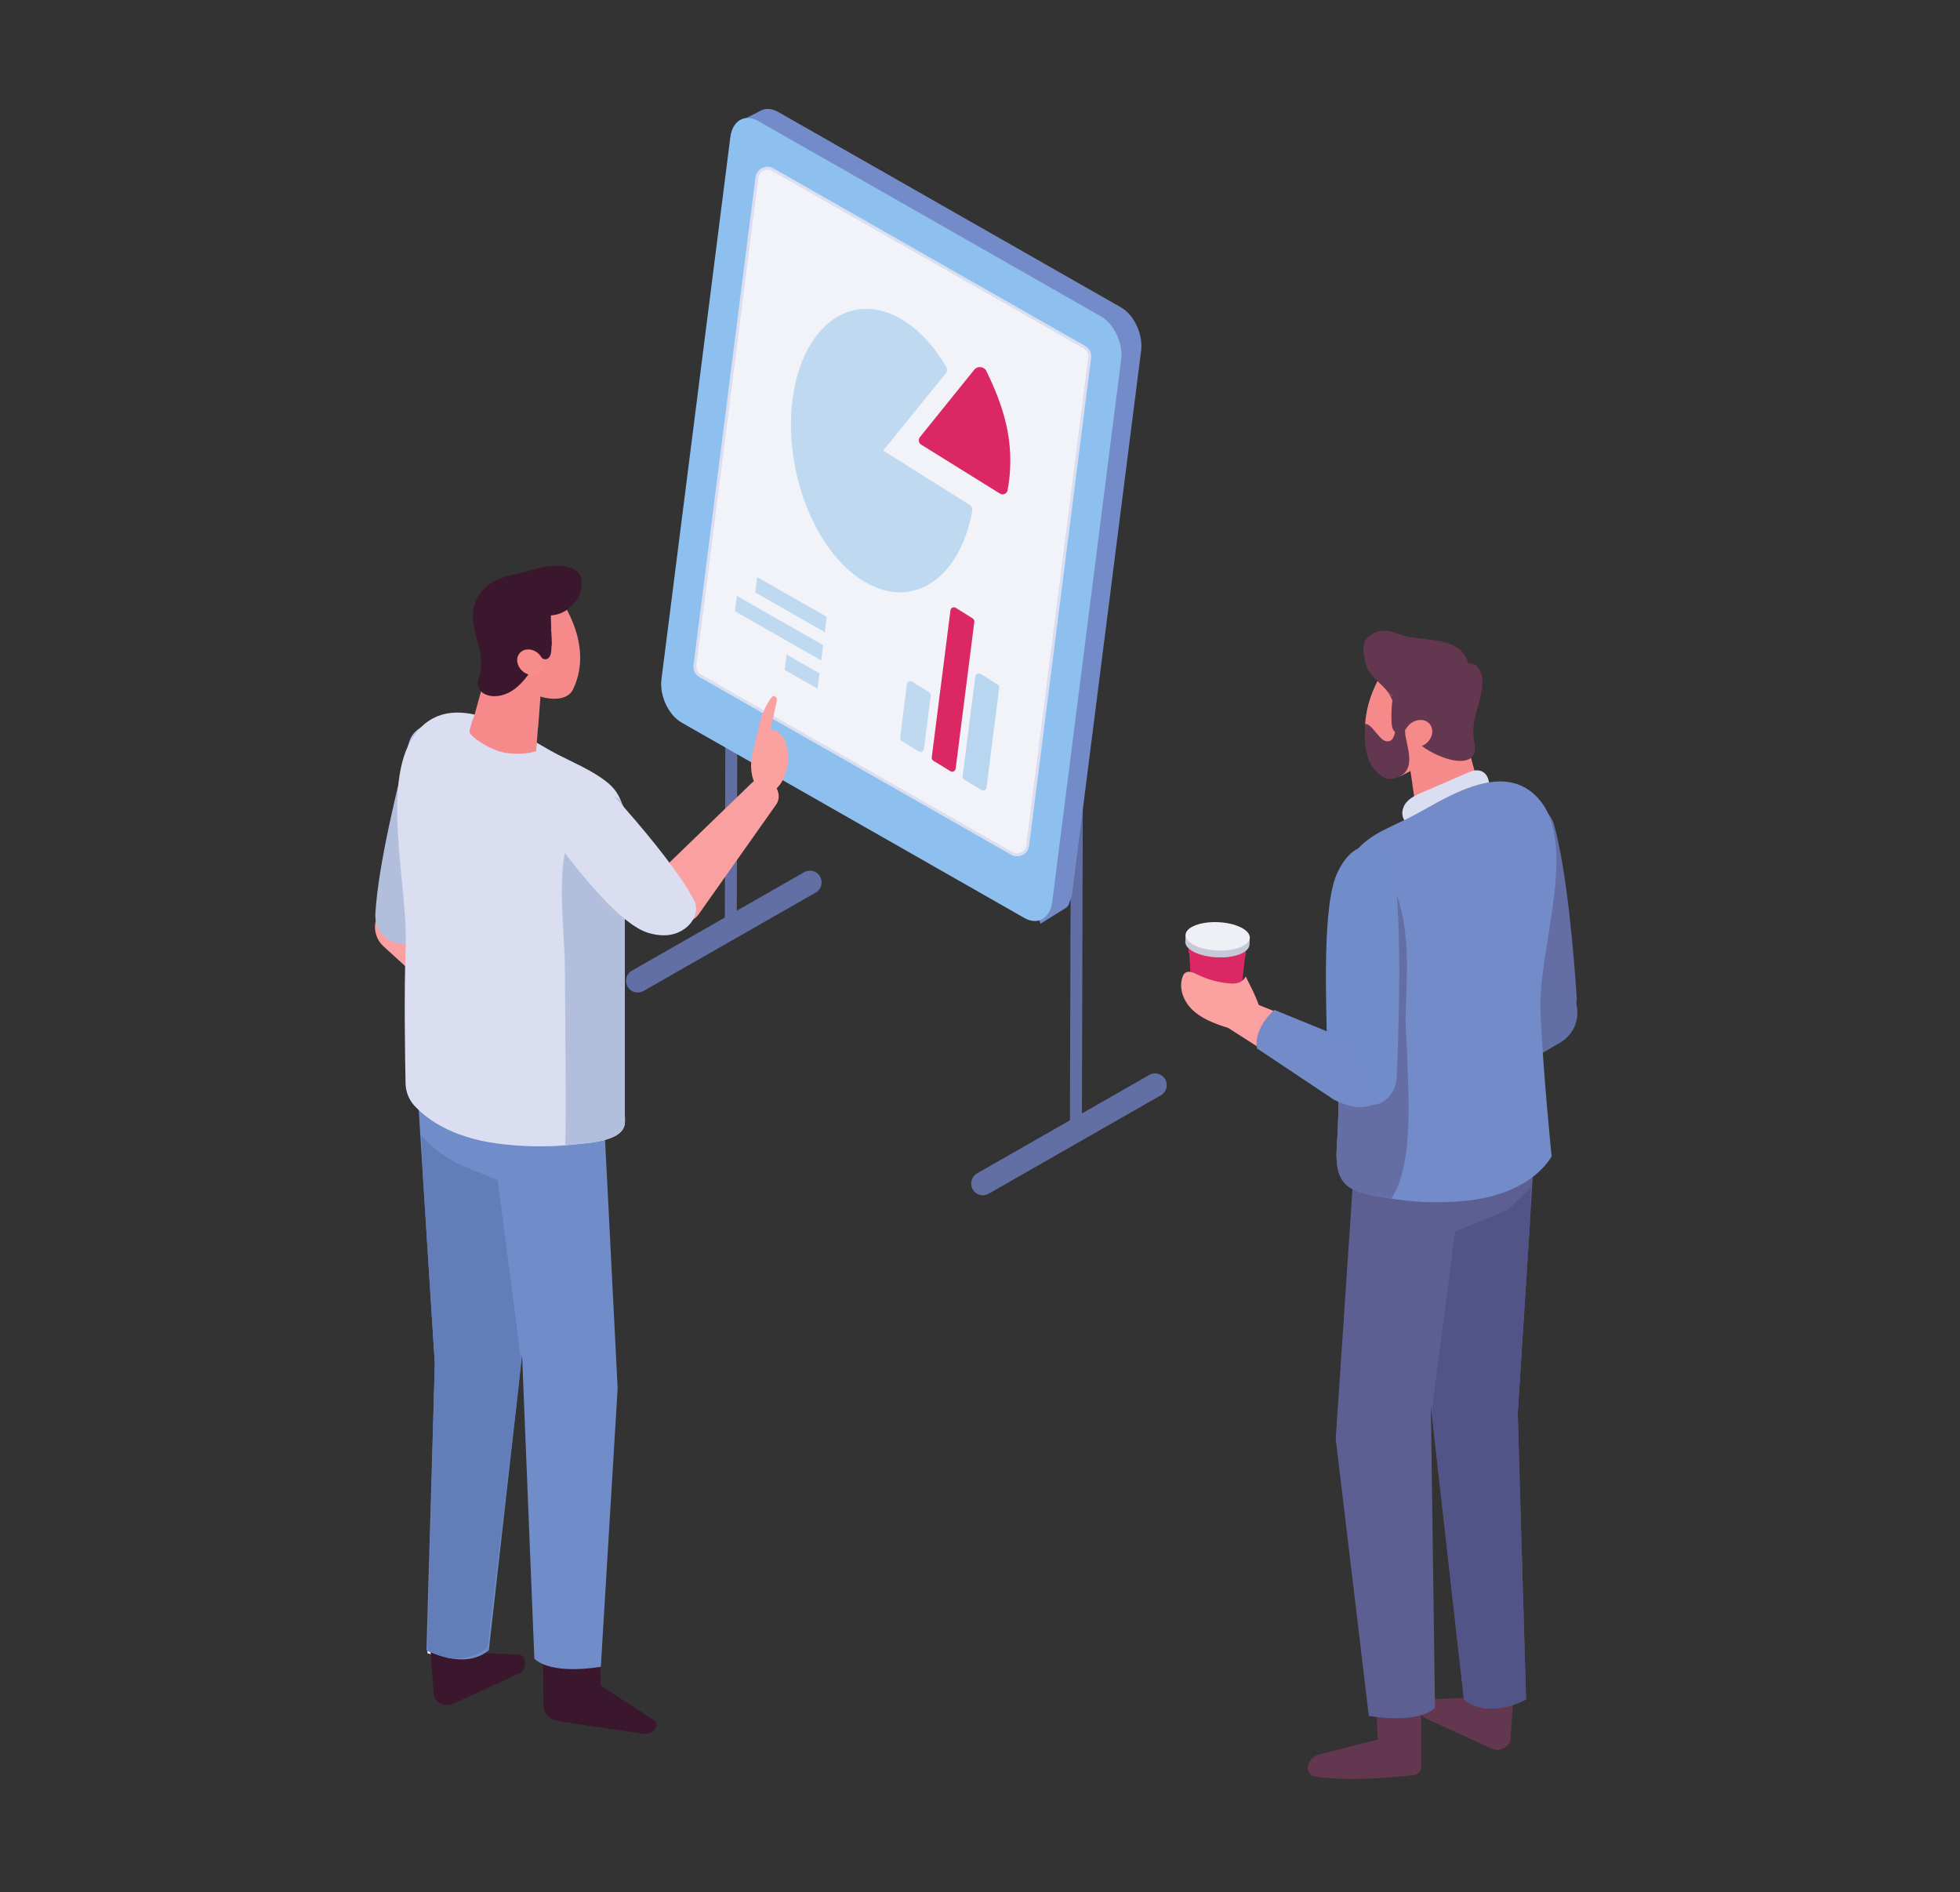 <?xml version="1.0" encoding="UTF-8" standalone="no"?>
<!DOCTYPE svg PUBLIC "-//W3C//DTD SVG 1.1//EN" "http://www.w3.org/Graphics/SVG/1.1/DTD/svg11.dtd">
<svg width="100%" height="100%" viewBox="0 0 519 501" version="1.1" xmlns="http://www.w3.org/2000/svg" xmlns:xlink="http://www.w3.org/1999/xlink" xml:space="preserve" xmlns:serif="http://www.serif.com/" style="fill-rule:evenodd;clip-rule:evenodd;stroke-linejoin:round;stroke-miterlimit:2;">
    <rect x="0" y="0" width="519" height="501" fill="#333333" stroke="none"/>
    <g transform="matrix(1,0,0,1,-2213,-1194)">
        <g id="creator-0" transform="matrix(1,0,0,1,0,-0.59)">
            <rect x="2213" y="1194.59" width="518.052" height="500.476" style="fill:none;"/>
            <g transform="matrix(0.57,0,0,0.57,1062.44,620.965)">
                <g transform="matrix(1,0,0,1,52.939,-880.331)">
                    <path d="M2463.15,2224.17L2468.72,2220.94L2464.8,2218.68L2459.23,2221.91L2463.15,2224.17Z" style="fill:rgb(141,192,239);fill-rule:nonzero;"/>
                </g>
                <g transform="matrix(1,0,0,1,52.939,-880.331)">
                    <path d="M2462.62,2413.6L2468.18,2410.36L2468.72,2220.94L2463.15,2224.17L2462.62,2413.6Z" style="fill:rgb(97,111,164);fill-rule:nonzero;"/>
                </g>
                <g transform="matrix(1,0,0,1,52.939,-880.331)">
                    <path d="M2422.17,2441.9C2423.09,2441.9 2424.02,2441.66 2424.87,2441.18L2504.86,2395.46C2507.47,2393.97 2508.38,2390.65 2506.89,2388.04C2505.4,2385.44 2502.08,2384.53 2499.47,2386.02L2419.47,2431.74C2416.87,2433.23 2415.96,2436.55 2417.45,2439.16C2418.45,2440.91 2420.29,2441.9 2422.17,2441.9Z" style="fill:rgb(97,111,164);fill-rule:nonzero;"/>
                </g>
                <g transform="matrix(1,0,0,1,52.939,-880.331)">
                    <path d="M2302.83,2129.99L2308.39,2126.76L2304.47,2124.5L2298.91,2127.73L2302.83,2129.99Z" style="fill:rgb(141,192,239);fill-rule:nonzero;"/>
                </g>
                <g transform="matrix(1,0,0,1,52.939,-880.331)">
                    <path d="M2302.29,2319.42L2307.85,2316.19L2308.39,2126.76L2302.83,2129.99L2302.29,2319.42Z" style="fill:rgb(97,111,164);fill-rule:nonzero;"/>
                </g>
                <g transform="matrix(1,0,0,1,52.939,-880.331)">
                    <path d="M2261.85,2347.72C2262.76,2347.72 2263.69,2347.49 2264.54,2347L2344.54,2301.28C2347.15,2299.79 2348.05,2296.47 2346.56,2293.87C2345.07,2291.26 2341.75,2290.35 2339.14,2291.84L2259.15,2337.56C2256.54,2339.05 2255.64,2342.37 2257.12,2344.98C2258.13,2346.73 2259.96,2347.72 2261.85,2347.72Z" style="fill:rgb(97,111,164);fill-rule:nonzero;"/>
                </g>
                <g transform="matrix(1,0,0,1,52.939,-880.331)">
                    <path d="M2309.36,1943L2318.57,1938.31C2320.92,1936.9 2323.93,1936.9 2327.03,1938.66L2486.34,2029.46C2492.45,2032.94 2496.66,2042 2495.7,2049.59L2463.68,2301.47C2463.47,2303.15 2463.01,2304.61 2462.37,2305.85C2462.25,2306.9 2461.59,2307.91 2460.62,2308.5L2448.94,2315.75L2445.19,2305.72L2291.51,2218.14C2285.4,2214.66 2281.19,2205.6 2282.15,2198.01L2313.25,1953.38L2309.36,1943Z" style="fill:rgb(116,139,201);fill-rule:nonzero;"/>
                </g>
                <g transform="matrix(1,0,0,1,52.939,-880.331)">
                    <path d="M2282.23,2222.33L2441.53,2313.13C2447.64,2316.61 2453.43,2313.25 2454.4,2305.66L2486.41,2053.78C2487.38,2046.19 2483.16,2037.13 2477.05,2033.65L2317.75,1942.86C2311.64,1939.37 2305.85,1942.73 2304.88,1950.32L2272.87,2202.2C2271.91,2209.79 2276.12,2218.85 2282.23,2222.33Z" style="fill:rgb(141,192,239);fill-rule:nonzero;"/>
                </g>
                <g transform="matrix(1,0,0,1,52.939,-880.331)">
                    <path d="M2290.89,2200.62L2435.64,2283.12C2438.7,2284.86 2442.55,2282.94 2443,2279.45L2471.79,2052.89C2472.04,2050.9 2471.07,2048.96 2469.33,2047.97L2324.58,1965.47C2321.52,1963.72 2317.67,1965.65 2317.23,1969.14L2288.43,2195.7C2288.18,2197.69 2289.15,2199.63 2290.89,2200.62Z" style="fill:rgb(241,243,249);fill-rule:nonzero;"/>
                </g>
                <g transform="matrix(1,0,0,1,52.939,-880.331)">
                    <path d="M2320.22,1965.95C2318.93,1966.59 2318.08,1967.79 2317.9,1969.22L2289.1,2195.79C2288.89,2197.5 2289.72,2199.17 2291.22,2200.03L2435.98,2282.53C2437.24,2283.25 2438.7,2283.29 2440,2282.64C2441.29,2281.99 2442.14,2280.8 2442.32,2279.36L2471.12,2052.8C2471.34,2051.08 2470.5,2049.42 2469,2048.56L2324.24,1966.06C2323.58,1965.68 2322.86,1965.49 2322.13,1965.49C2321.49,1965.49 2320.84,1965.64 2320.22,1965.95ZM2435.31,2283.71L2290.55,2201.21L2290.89,2200.62L2290.55,2201.21C2288.57,2200.08 2287.47,2197.88 2287.76,2195.61L2316.55,1969.05C2316.79,1967.19 2317.94,1965.57 2319.62,1964.73C2321.3,1963.89 2323.28,1963.94 2324.91,1964.88L2469.67,2047.38C2471.66,2048.51 2472.75,2050.71 2472.47,2052.97L2443.67,2279.53C2443.43,2281.4 2442.29,2283.02 2440.6,2283.86C2439.81,2284.25 2438.95,2284.45 2438.09,2284.45C2437.13,2284.45 2436.17,2284.2 2435.31,2283.71Z" style="fill:rgb(218,222,240);fill-rule:nonzero;"/>
                </g>
                <g transform="matrix(1,0,0,1,52.939,-880.331)">
                    <path d="M2375.95,2095.89L2404.9,2060.2C2405.62,2059.3 2405.74,2058.04 2405.15,2057.05C2399.6,2047.6 2392.59,2039.86 2384.58,2035.09C2361.42,2021.31 2338.74,2037.41 2333.93,2071.05C2329.12,2104.68 2343.99,2143.12 2367.15,2156.9C2389.59,2170.24 2411.54,2155.51 2417.26,2124C2417.46,2122.89 2416.95,2121.76 2415.99,2121.16L2375.97,2096.06L2375.95,2095.89Z" style="fill:rgb(191,217,241);fill-rule:nonzero;"/>
                </g>
                <g transform="matrix(1,0,0,1,52.939,-880.331)">
                    <path d="M2418.16,2058.45L2392.95,2089.73C2392.05,2090.84 2392.33,2092.48 2393.54,2093.23L2430.12,2115.97C2431.54,2116.85 2433.4,2116.01 2433.68,2114.36C2433.91,2112.97 2434.14,2111.65 2434.17,2111.46C2436.89,2091.95 2432.11,2076.03 2423.82,2059.08C2422.73,2056.86 2419.71,2056.53 2418.16,2058.45Z" style="fill:rgb(219,39,99);fill-rule:nonzero;"/>
                </g>
                <g transform="matrix(1,0,0,1,52.939,-880.331)">
                    <path d="M2317.35,2154.78L2349.66,2173.2L2348.76,2180.32L2316.45,2161.9L2317.35,2154.78Z" style="fill:rgb(191,217,241);fill-rule:nonzero;"/>
                </g>
                <g transform="matrix(1,0,0,1,52.939,-880.331)">
                    <path d="M2307.88,2163.48L2347.99,2186.34L2347.09,2193.46L2306.98,2170.6L2307.88,2163.48Z" style="fill:rgb(191,217,241);fill-rule:nonzero;"/>
                </g>
                <g transform="matrix(1,0,0,1,52.939,-880.331)">
                    <path d="M2346.32,2199.47L2345.42,2206.59L2330.13,2197.88L2331.04,2190.76L2346.32,2199.47Z" style="fill:rgb(191,217,241);fill-rule:nonzero;"/>
                </g>
                <g transform="matrix(1,0,0,1,52.939,-880.331)">
                    <path d="M2398.44,2238.5L2407.13,2170.16C2407.28,2169 2408.58,2168.39 2409.57,2169.01L2417.48,2173.97C2418,2174.3 2418.29,2174.9 2418.21,2175.52L2409.54,2243.74C2409.4,2244.89 2408.11,2245.51 2407.12,2244.9L2399.2,2240.07C2398.66,2239.74 2398.37,2239.12 2398.44,2238.5Z" style="fill:rgb(219,39,99);fill-rule:nonzero;"/>
                </g>
                <g transform="matrix(1,0,0,1,52.939,-880.331)">
                    <path d="M2412.77,2247.25L2418.67,2200.87C2418.82,2199.71 2420.12,2199.09 2421.11,2199.71L2429.01,2204.67C2429.54,2205.01 2429.83,2205.61 2429.75,2206.23L2423.87,2252.49C2423.73,2253.64 2422.44,2254.26 2421.45,2253.65L2413.53,2248.81C2412.99,2248.48 2412.69,2247.87 2412.77,2247.25Z" style="fill:rgb(185,214,240);fill-rule:nonzero;"/>
                </g>
                <g transform="matrix(1,0,0,1,52.939,-880.331)">
                    <path d="M2383.73,2229.33L2386.89,2204.48C2387.03,2203.32 2388.33,2202.71 2389.32,2203.33L2397.23,2208.29C2397.76,2208.62 2398.05,2209.23 2397.97,2209.84L2394.83,2234.57C2394.68,2235.72 2393.4,2236.34 2392.4,2235.74L2384.48,2230.9C2383.94,2230.57 2383.65,2229.96 2383.73,2229.33Z" style="fill:rgb(191,217,241);fill-rule:nonzero;"/>
                </g>
                <g transform="matrix(1,0,0,1,52.939,-880.331)">
                    <path d="M2620.96,2240.45C2620.67,2240.58 2620.38,2240.71 2620.09,2240.84C2620.34,2240.48 2620.56,2240.1 2620.78,2239.73C2621.04,2239.52 2621.29,2239.34 2621.54,2239.18C2621.43,2239.59 2621.24,2240.02 2620.96,2240.45ZM2614.81,2246.59C2614.25,2246.73 2613.7,2246.82 2613.18,2246.86C2613.62,2246.41 2614.11,2246.04 2614.64,2245.71C2614.61,2245.87 2614.6,2246.04 2614.61,2246.21C2614.62,2246.38 2614.7,2246.5 2614.81,2246.58L2614.81,2246.59ZM2612.13,2247.85C2613.15,2247.94 2614.24,2247.7 2615.32,2247.33L2615.34,2247.34C2616.28,2247.25 2617.31,2246.77 2618.32,2246.1C2618.44,2246.05 2618.57,2245.99 2618.69,2245.94C2620.45,2245.19 2622.36,2243.94 2623.55,2242.41C2623.83,2242.04 2623.58,2241.47 2623.07,2241.59L2623.04,2241.6L2623.22,2241.37C2623.37,2241.16 2623.28,2240.9 2623.1,2240.75C2623.25,2240.64 2623.4,2240.53 2623.54,2240.41C2623.91,2240.1 2623.52,2239.41 2623.07,2239.59C2622.82,2239.68 2622.58,2239.79 2622.33,2239.89C2622.55,2239.4 2622.67,2238.89 2622.61,2238.34C2622.57,2238.06 2622.32,2237.74 2621.98,2237.87C2621.78,2237.95 2621.6,2238.06 2621.42,2238.15C2621.34,2238.02 2621.21,2237.93 2621.06,2237.91C2621.39,2237.15 2621.6,2236.36 2621.62,2235.51C2621.62,2235.22 2621.4,2235.06 2621.15,2235.04C2621.33,2234.43 2621.51,2233.78 2621.71,2233.04C2621.83,2232.62 2621.43,2232.38 2621.11,2232.46C2621.13,2232.17 2621.15,2231.88 2621.17,2231.58C2621.21,2230.99 2620.38,2230.96 2620.21,2231.45C2619.47,2233.5 2618.91,2235.77 2618.01,2237.79C2617.93,2237.89 2617.85,2237.99 2617.78,2238.07C2616.21,2239.91 2615.01,2241.76 2613.89,2243.92L2613.86,2244.06C2613.61,2244.28 2613.37,2244.52 2613.19,2244.83C2613.06,2245.03 2613.14,2245.3 2613.31,2245.46C2612.71,2245.91 2612.17,2246.44 2611.71,2247.11C2611.48,2247.45 2611.79,2247.82 2612.13,2247.85Z" style="fill:rgb(246,138,139);fill-rule:nonzero;"/>
                </g>
                <g transform="matrix(1,0,0,1,52.939,-880.331)">
                    <path d="M2622.22,2230.54C2623.94,2231.91 2625.78,2233.08 2627.71,2234.07C2623.65,2239.11 2618.84,2243.3 2613.05,2246.15C2612.95,2246.18 2612.83,2246.21 2612.72,2246.23C2604.41,2247.89 2603.29,2240.96 2603.29,2240.96C2600.29,2234.82 2599.42,2228.65 2599.78,2222.86C2600.82,2205.88 2612.42,2192.13 2612.42,2192.13L2615.04,2209.06C2615.04,2209.06 2615.12,2209 2615.26,2208.91C2615.29,2209.46 2615.39,2210.01 2615.6,2210.62C2615.77,2211.1 2615.96,2211.58 2616.17,2212.04C2616.47,2212.74 2616.81,2213.41 2617.18,2214.06C2617.83,2215.52 2618.47,2217 2619.15,2218.45C2619.31,2218.81 2619.48,2219.18 2619.66,2219.54C2620.15,2220.55 2620.9,2221.3 2621.76,2221.84C2620.55,2222.75 2619.45,2223.41 2618.82,2223.75C2618.49,2223.94 2618.3,2224.03 2618.3,2224.03L2618.66,2224.62L2622.22,2230.54Z" style="fill:rgb(246,138,139);fill-rule:nonzero;"/>
                </g>
                <g transform="matrix(1,0,0,1,52.939,-880.331)">
                    <path d="M2617.94,2190.83L2618.78,2202.13L2621.49,2238.18L2619.56,2235.87L2623.89,2266.22L2623.89,2262.61L2623.77,2267.56C2623.77,2267.56 2625.02,2268.07 2627.41,2268.44C2629.58,2268.75 2632.69,2268.97 2636.66,2268.56C2644.98,2267.71 2654.53,2260.5 2654.61,2258.81C2654.71,2257.11 2652.32,2250.9 2652.32,2250.9L2636.67,2194.65C2629.44,2193.2 2625.78,2188.97 2617.94,2190.83Z" style="fill:rgb(246,138,139);fill-rule:nonzero;"/>
                </g>
                <g transform="matrix(1,0,0,1,52.939,-880.331)">
                    <path d="M2609.42,2207.36C2609.7,2207.61 2609.98,2207.83 2610.26,2208.07L2610.35,2208.2L2609.42,2207.36Z" style="fill:rgb(100,55,80);fill-rule:nonzero;"/>
                </g>
                <g transform="matrix(1,0,0,1,52.939,-880.331)">
                    <path d="M2600.31,2183.53C2602.9,2180.31 2607.48,2179.01 2611.4,2179.93C2613.97,2180.53 2616.37,2181.7 2618.93,2182.35C2620.54,2182.75 2622.19,2182.94 2623.83,2183.13C2629.48,2183.79 2635.66,2184.02 2640.87,2186.53C2643.73,2187.91 2645.13,2189.45 2646.66,2192.11C2647.35,2193.3 2647.21,2194.11 2647.91,2195.05C2648.62,2194.78 2649.54,2194.84 2650.26,2195.16C2651.53,2195.74 2652.44,2196.85 2652.98,2198.14L2653.09,2198.27C2654.21,2200.01 2654.36,2202.2 2654.25,2204.26C2653.73,2214.05 2648.37,2221.25 2650.47,2231.24C2653.96,2247.94 2628.05,2237.38 2622.81,2229.97C2619.88,2225.83 2613.55,2222.25 2613.55,2216.8C2613.55,2216.35 2613.6,2215.92 2613.66,2215.49C2612.82,2212.94 2611.94,2210.45 2610.35,2208.2L2614.84,2212.24C2614.9,2212.14 2614.96,2212.04 2615.02,2211.94C2613.41,2210.69 2611.82,2209.4 2610.26,2208.07C2610.04,2207.77 2609.82,2207.47 2609.57,2207.18C2605.87,2202.79 2601.05,2200.48 2599.82,2194.01C2599.14,2190.43 2598.07,2186.31 2600.31,2183.53Z" style="fill:rgb(100,55,80);fill-rule:nonzero;"/>
                </g>
                <g transform="matrix(1,0,0,1,52.939,-880.331)">
                    <path d="M2627.34,2232.59C2630.56,2230.56 2631.88,2226.61 2630.29,2223.77C2628.7,2220.92 2624.79,2220.26 2621.57,2222.29C2618.35,2224.32 2617.03,2228.27 2618.62,2231.12C2620.21,2233.96 2624.12,2234.62 2627.34,2232.59Z" style="fill:rgb(246,138,139);fill-rule:nonzero;"/>
                </g>
                <g transform="matrix(1,0,0,1,52.939,-880.331)">
                    <path d="M2612.43,2211.98C2612.84,2208.72 2613.54,2205.51 2614.5,2202.39C2614.83,2201.34 2615.79,2200.07 2616.63,2200.7C2616.93,2200.92 2617.06,2201.31 2617.17,2201.67C2619.05,2207.76 2621.12,2219.45 2617.8,2225.31C2617.07,2226.59 2615.55,2227.51 2614.22,2227C2612.6,2226.38 2612.16,2224.21 2612.06,2222.38C2611.86,2218.91 2611.99,2215.42 2612.43,2211.98Z" style="fill:rgb(100,55,80);fill-rule:nonzero;"/>
                </g>
                <g transform="matrix(1,0,0,1,52.939,-880.331)">
                    <path d="M2602.27,2241.37C2602.27,2241.37 2606.92,2249.87 2612.74,2248.33C2626.31,2245.62 2617.13,2230.11 2618.47,2225.36C2618.54,2225.12 2618.6,2224.88 2618.66,2224.62C2618.72,2224.33 2618.77,2224.04 2618.82,2223.75C2619.1,2222.06 2619.16,2220.21 2619.15,2218.45C2619.15,2217.52 2619.12,2216.61 2619.1,2215.78C2619.05,2214.03 2617.77,2212.03 2616.17,2212.04C2615.97,2212.04 2615.76,2212.08 2615.55,2212.15C2614.17,2212.61 2613.71,2214.33 2613.54,2215.78C2613,2220.1 2614.81,2223.6 2613.4,2227.85C2613.04,2228.95 2612.59,2230.14 2611.59,2230.72C2610.63,2231.28 2609.37,2231.11 2608.41,2230.56C2607.43,2230 2606.68,2229.15 2605.96,2228.3C2605.1,2227.31 2604.25,2226.31 2603.4,2225.32C2602.7,2224.5 2601.96,2223.67 2600.97,2223.25C2600.55,2223.07 2600.16,2222.94 2599.78,2222.86C2599.42,2228.65 2599.27,2235.23 2602.27,2241.37Z" style="fill:rgb(100,55,80);fill-rule:nonzero;"/>
                </g>
                <g transform="matrix(1,0,0,1,52.939,-880.331)">
                    <path d="M2623.04,2256.27C2624.12,2255.7 2625.26,2255.21 2626.37,2254.74C2630.69,2252.89 2643.96,2247.11 2648.28,2245.26C2652.47,2243.48 2656.95,2244.72 2657.42,2251.13C2657.88,2257.59 2643.72,2258.96 2639,2260.44C2634.49,2262.57 2621.48,2273.23 2617.89,2267.53C2616.36,2265.1 2617.01,2261.76 2618.81,2259.53C2619.95,2258.13 2621.44,2257.12 2623.04,2256.27Z" style="fill:rgb(218,222,240);fill-rule:nonzero;"/>
                </g>
                <g transform="matrix(1,0,0,1,52.939,-880.331)">
                    <path d="M2626.06,2402.7C2626.57,2409.97 2611.78,2416.86 2606.28,2419.27C2602.74,2420.83 2601.05,2424.49 2598.09,2426.75C2591.47,2431.79 2593.11,2419.33 2594.04,2416.45C2595.74,2411.16 2598.61,2402.8 2604.21,2400.53C2608.59,2398.76 2613.21,2396.28 2617.89,2395.5C2619,2395.32 2620.14,2395.75 2621.1,2396.35C2624.46,2398.43 2625.91,2400.58 2626.06,2402.7Z" style="fill:rgb(246,138,139);fill-rule:nonzero;"/>
                </g>
                <g transform="matrix(1,0,0,1,52.939,-880.331)">
                    <path d="M2698.04,2349.85C2696.79,2330.98 2693.58,2291.59 2687.58,2269.89C2685.94,2263.96 2680.39,2259.79 2674.25,2260.27C2669.75,2260.62 2664.78,2263.38 2661.15,2271.89C2655.45,2285.23 2661.68,2321.86 2665.03,2344.94C2666.62,2355.91 2674.58,2363.67 2685.57,2362.22L2688.19,2361.87C2694.13,2361.08 2698.44,2355.83 2698.04,2349.85Z" style="fill:rgb(100,109,164);fill-rule:nonzero;"/>
                </g>
                <g transform="matrix(1,0,0,1,52.939,-880.331)">
                    <path d="M2669.96,2351.11L2616.14,2394.16C2613.37,2396.38 2612.51,2400.23 2614.09,2403.41C2616.01,2407.27 2620.75,2408.74 2624.51,2406.66L2684.71,2373.33C2690.08,2370.2 2691.86,2363.29 2688.67,2357.96L2686.41,2354.18C2682.96,2348.41 2675.25,2346.98 2669.96,2351.11Z" style="fill:rgb(246,138,139);fill-rule:nonzero;"/>
                </g>
                <g transform="matrix(1,0,0,1,52.939,-880.331)">
                    <path d="M2673.29,2343.82C2665.97,2348.82 2664.09,2358.81 2669.09,2366.12C2674.09,2373.44 2684.08,2375.32 2691.4,2370.32C2698.71,2365.32 2700.59,2355.33 2695.59,2348.01C2690.59,2340.7 2680.6,2338.82 2673.29,2343.82Z" style="fill:rgb(97,111,164);fill-rule:nonzero;"/>
                </g>
                <g transform="matrix(1,0,0,1,52.939,-880.331)">
                    <path d="M2623.36,2383.22C2618.04,2386.86 2616.67,2394.13 2620.31,2399.45C2623.95,2404.78 2631.22,2406.15 2636.54,2402.51C2641.87,2398.87 2643.24,2391.6 2639.6,2386.28C2635.96,2380.95 2628.69,2379.58 2623.36,2383.22Z" style="fill:rgb(97,111,164);fill-rule:nonzero;"/>
                </g>
                <g transform="matrix(1,0,0,1,52.939,-880.331)">
                    <path d="M2691.4,2370.32L2632.47,2405.29L2619.48,2386.29L2673.29,2343.82L2691.4,2370.32Z" style="fill:rgb(97,111,164);fill-rule:nonzero;"/>
                </g>
                <g transform="matrix(1,0,0,1,52.939,-880.331)">
                    <path d="M2617.28,2391.52C2617.68,2396.77 2621.85,2402.88 2626.6,2405.16C2631.35,2407.44 2634.87,2405.03 2634.47,2399.78C2634.07,2394.53 2629.9,2388.42 2625.16,2386.14C2620.41,2383.86 2616.88,2386.27 2617.28,2391.52Z" style="fill:rgb(97,111,164);fill-rule:nonzero;"/>
                </g>
                <g transform="matrix(1,0,0,1,52.939,-880.331)">
                    <path d="M2669.64,2661L2667.23,2695.56C2665.31,2699.13 2661.72,2700.43 2658.27,2698.81L2627.71,2684.8C2626.46,2684.22 2625.48,2682.8 2625.16,2681.13C2624.68,2678.62 2625.84,2676.34 2627.72,2676.09L2654.64,2675.01L2658.43,2655.54L2669.64,2661Z" style="fill:rgb(99,55,80);fill-rule:nonzero;"/>
                </g>
                <g transform="matrix(1,0,0,1,52.939,-880.331)">
                    <path d="M2625.8,2679.96L2625.8,2707.52C2625.8,2709.29 2624.17,2711.03 2622.3,2711.24C2613.64,2712.22 2590.84,2714.38 2576.38,2711.82C2571.11,2710.89 2572.59,2703.17 2578.32,2701.7L2605.66,2694.66L2605.03,2682.93L2623.28,2679.95L2625.8,2679.96Z" style="fill:rgb(99,55,80);fill-rule:nonzero;"/>
                </g>
                <g transform="matrix(1,0,0,1,52.939,-880.331)">
                    <path d="M2586.1,2555.01L2601.48,2683.77C2626.46,2687.61 2632.22,2679.92 2632.22,2679.92L2630.3,2539.64L2632.23,2556.77L2633.03,2563.87L2645.67,2676.08C2657.21,2685.69 2674.51,2676.08 2674.51,2676.08L2670.66,2543.47L2676.23,2455.79L2676.78,2446.98L2678.34,2422.41L2594.96,2423.01L2586.1,2555.01Z" style="fill:rgb(93,94,146);fill-rule:nonzero;"/>
                </g>
                <g transform="matrix(1,0,0,1,52.939,-880.331)">
                    <path d="M2658.27,2680.35C2654,2680.35 2649.52,2679.28 2645.67,2676.08L2633.03,2563.87L2632.23,2556.77L2630.73,2542.26L2641.57,2458.79L2666.14,2448.67L2676.78,2438.31L2676.23,2455.79L2670.66,2543.47L2674.51,2676.08C2674.51,2676.08 2666.82,2680.35 2658.27,2680.35Z" style="fill:rgb(82,83,135);fill-rule:nonzero;"/>
                </g>
                <g transform="matrix(1,0,0,1,52.939,-880.331)">
                    <path d="M2585.77,2345.93C2586.72,2369.92 2588.35,2394.45 2586.65,2418.39C2585.15,2439.26 2593.23,2440.45 2611.88,2443.44C2612.25,2443.5 2612.64,2443.55 2613.02,2443.62C2613.83,2443.75 2614.66,2443.86 2615.51,2443.97C2623.7,2445.09 2633.94,2445.63 2645.84,2444.54C2677.64,2441.62 2686.4,2423.78 2686.4,2423.78C2686.4,2423.78 2682.18,2382.67 2681.21,2355.43C2680.23,2328.18 2698.4,2280.16 2681.21,2258.75C2664.01,2237.34 2634.55,2259.55 2619.58,2266.86C2608.36,2272.35 2598.93,2275.54 2592.69,2286.05C2592.39,2286.55 2592.1,2287.07 2591.82,2287.6C2588.23,2294.39 2586.31,2301.01 2585.37,2307.66C2583.64,2319.92 2585.23,2332.26 2585.77,2345.93Z" style="fill:rgb(116,139,201);fill-rule:nonzero;"/>
                </g>
                <g transform="matrix(1,0,0,1,52.939,-880.331)">
                    <path d="M2585.77,2345.93C2586.72,2369.92 2588.35,2394.45 2586.65,2418.39C2585.15,2439.26 2593.23,2440.45 2611.88,2443.44C2622.84,2427.72 2619.53,2391.72 2619.38,2378.84C2619.31,2372.2 2618.41,2365.38 2618.58,2358.49C2619.06,2340.28 2620.54,2323.75 2615.77,2306.58C2610.84,2288.8 2601.95,2283.83 2592.69,2286.05C2592.39,2286.55 2592.1,2287.07 2591.82,2287.6C2588.23,2294.39 2586.31,2301.01 2585.37,2307.66C2583.64,2319.92 2585.23,2332.26 2585.77,2345.93Z" style="fill:rgb(100,109,164);fill-rule:nonzero;"/>
                </g>
                <g transform="matrix(1,0,0,1,52.939,-880.331)">
                    <path d="M2599.88,2373.41L2542.11,2350.18C2539.13,2348.99 2535.62,2350.25 2533.68,2353.22C2531.32,2356.81 2532.09,2361.56 2535.37,2363.66L2587.84,2397.26C2592.64,2400.18 2599.05,2398.12 2602.09,2392.69L2604.24,2388.84C2607.52,2382.98 2605.47,2375.74 2599.88,2373.41Z" style="fill:rgb(250,160,160);fill-rule:nonzero;"/>
                </g>
                <g transform="matrix(1,0,0,1,52.939,-880.331)">
                    <path d="M2537.07,2357.99C2532.95,2359.59 2526.39,2359.3 2522.41,2357.34C2518.42,2355.37 2518.53,2352.49 2522.64,2350.88C2526.75,2349.28 2533.31,2349.58 2537.3,2351.54C2541.28,2353.5 2541.18,2356.39 2537.07,2357.99Z" style="fill:rgb(219,39,99);fill-rule:nonzero;"/>
                </g>
                <g transform="matrix(1,0,0,1,52.939,-880.331)">
                    <path d="M2544.94,2322.48L2541.31,2354.99L2519.63,2354.99L2517.57,2321.3L2544.94,2322.48Z" style="fill:rgb(219,39,99);fill-rule:nonzero;"/>
                </g>
                <g transform="matrix(1,0,0,1,52.939,-880.331)">
                    <path d="M2540.47,2325.16C2535.38,2322.65 2527,2322.28 2521.74,2324.32C2516.49,2326.37 2516.36,2330.06 2521.45,2332.56C2526.53,2335.07 2534.92,2335.44 2540.17,2333.4C2545.42,2331.35 2545.55,2327.66 2540.47,2325.16Z" style="fill:rgb(219,39,99);fill-rule:nonzero;"/>
                </g>
                <g transform="matrix(1,0,0,1,52.939,-880.331)">
                    <path d="M2544.09,2330.64L2544.51,2327.82L2542.06,2328.2L2517.79,2326.81L2517.69,2329.16L2544.09,2330.64Z" style="fill:rgb(219,39,99);fill-rule:nonzero;"/>
                </g>
                <g transform="matrix(1,0,0,1,52.939,-880.331)">
                    <path d="M2541.35,2330C2535.93,2332.12 2527.26,2331.73 2522,2329.14C2516.74,2326.55 2516.88,2322.74 2522.31,2320.62C2527.74,2318.51 2536.4,2318.9 2541.66,2321.49C2546.92,2324.08 2546.78,2327.89 2541.35,2330Z" style="fill:rgb(161,151,151);fill-rule:nonzero;"/>
                </g>
                <g transform="matrix(1,0,0,1,52.939,-880.331)">
                    <path d="M2546.2,2322.02L2543.94,2321.92C2543.36,2321.47 2542.67,2321.03 2541.85,2320.63C2536.11,2317.8 2526.67,2317.38 2520.75,2319.69C2519.87,2320.03 2519.14,2320.41 2518.52,2320.82L2516.37,2320.73L2516.22,2324.06L2516.22,2324.21L2516.21,2324.28L2516.22,2324.28C2516.25,2325.92 2517.63,2327.6 2520.42,2328.97C2526.15,2331.8 2535.59,2332.22 2541.51,2329.91C2544.42,2328.78 2545.93,2327.2 2546.04,2325.55L2546.05,2325.55L2546.2,2322.02Z" style="fill:rgb(197,201,216);fill-rule:nonzero;"/>
                </g>
                <g transform="matrix(1,0,0,1,52.939,-880.331)">
                    <path d="M2541.98,2317.44C2536.25,2314.61 2526.81,2314.19 2520.89,2316.5C2514.97,2318.8 2514.82,2322.96 2520.55,2325.78C2526.29,2328.61 2535.73,2329.03 2541.65,2326.72C2547.57,2324.42 2547.72,2320.26 2541.98,2317.44Z" style="fill:rgb(239,240,245);fill-rule:nonzero;"/>
                </g>
                <g transform="matrix(1,0,0,1,52.939,-880.331)">
                    <path d="M2537.27,2343.53C2531.88,2343.15 2526.57,2341.7 2521.73,2339.3C2519.89,2338.39 2517.52,2337.39 2515.98,2338.74C2515.48,2339.19 2515.18,2339.82 2514.95,2340.45C2513.05,2345.71 2515.42,2351.78 2519.43,2355.68C2523.44,2359.58 2528.81,2361.72 2534.11,2363.52C2539.57,2365.37 2549.67,2366.91 2551.07,2358.76C2551.87,2354.12 2546.15,2344.39 2544.29,2340.22C2542.99,2342.99 2540.21,2343.74 2537.27,2343.53Z" style="fill:rgb(251,161,160);fill-rule:nonzero;"/>
                </g>
                <g transform="matrix(1,0,0,1,52.939,-880.331)">
                    <path d="M2614.43,2387.05C2615.41,2364.91 2616.88,2318.61 2613.49,2292.6C2612.56,2285.49 2607.54,2279.97 2601.38,2279.81C2596.86,2279.69 2591.61,2282.32 2586.99,2291.81C2579.75,2306.69 2581.6,2350.13 2582.21,2377.44C2582.49,2390.42 2589.48,2400.41 2600.57,2400.01L2603.22,2399.91C2609.21,2399.7 2614.11,2394.07 2614.43,2387.05Z" style="fill:rgb(112,141,201);fill-rule:nonzero;"/>
                </g>
                <g transform="matrix(1,0,0,1,52.939,-880.331)">
                    <path d="M2593.41,2370.42L2557.64,2355.79C2557.64,2355.79 2547.89,2363.92 2549.51,2373.67L2585.16,2397.44C2598.17,2403.95 2602.81,2399.99 2609.01,2397.44L2602.09,2392.69L2593.41,2370.42Z" style="fill:rgb(116,139,201);fill-rule:nonzero;"/>
                </g>
                <g transform="matrix(1,0,0,1,52.939,-880.331)">
                    <path d="M2217.83,2653.48L2218.04,2678.99C2218.04,2682.67 2221.14,2685.6 2225.79,2686.29L2264.21,2692.02C2265.89,2692.27 2267.77,2691.76 2269.07,2690.7C2271.03,2689.1 2271.09,2686.79 2269.22,2685.58L2244.64,2669.64L2244.48,2655.29L2217.83,2653.48Z" style="fill:rgb(58,23,45);fill-rule:nonzero;"/>
                </g>
                <g transform="matrix(1,0,0,1,52.939,-880.331)">
                    <path d="M2164.73,2640.08L2167.15,2674.79C2169.08,2678.38 2172.68,2679.69 2176.15,2678.06L2206.85,2663.99C2208.11,2663.4 2209.09,2661.98 2209.41,2660.3C2209.89,2657.78 2208.73,2655.49 2206.84,2655.24L2179.8,2654.15L2175.99,2634.59L2164.73,2640.08Z" style="fill:rgb(58,23,45);fill-rule:nonzero;"/>
                </g>
                <g transform="matrix(1,0,0,1,52.939,-880.331)">
                    <path d="M2252.52,2531.58L2244.7,2660.93C2219.6,2664.79 2213.82,2657.06 2213.82,2657.06L2208.12,2516.14L2206.18,2533.36L2205.38,2540.49L2192.68,2653.21C2181.09,2662.86 2163.71,2653.21 2163.71,2653.21L2167.58,2519.99L2161.98,2431.91L2161.43,2423.06L2159.86,2398.38L2245.8,2398.99L2252.52,2531.58Z" style="fill:rgb(112,141,201);fill-rule:nonzero;"/>
                </g>
                <g transform="matrix(1,0,0,1,52.939,-880.331)">
                    <path d="M2165.78,2655.19C2164.71,2654.83 2164.1,2654.57 2164.1,2654.57L2164.13,2653.43C2164.47,2653.6 2165.01,2653.87 2165.71,2654.18L2165.78,2655.19Z" style="fill:rgb(226,226,235);fill-rule:nonzero;"/>
                </g>
                <g transform="matrix(1,0,0,1,52.939,-880.331)">
                    <path d="M2174.75,2657C2170.91,2656.72 2167.65,2655.82 2165.78,2655.19L2165.71,2654.18C2167.69,2655.06 2170.95,2656.32 2174.75,2657Z" style="fill:rgb(51,20,42);fill-rule:nonzero;"/>
                </g>
                <g transform="matrix(1,0,0,1,52.939,-880.331)">
                    <path d="M2177.05,2657.09C2176.27,2657.09 2175.5,2657.06 2174.75,2657C2170.95,2656.32 2167.69,2655.06 2165.71,2654.18C2165.01,2653.87 2164.47,2653.6 2164.13,2653.43L2167.58,2519.99L2161.98,2431.91L2161.43,2414.35L2164.97,2417.8C2169.69,2422.4 2175.24,2426.05 2181.33,2428.56L2196.8,2434.92L2207.68,2518.77L2206.18,2533.36L2205.38,2540.49L2192.05,2652.02C2187.37,2655.93 2181.9,2657.09 2177.05,2657.09Z" style="fill:rgb(99,125,185);fill-rule:nonzero;"/>
                </g>
                <g transform="matrix(1,0,0,1,52.939,-880.331)">
                    <path d="M2164.79,2306.26L2211.01,2365.44C2213.39,2368.49 2213.32,2372.78 2210.85,2375.76C2207.85,2379.36 2202.45,2379.74 2198.99,2376.58L2143.56,2326.11C2138.66,2321.44 2138.51,2313.67 2143.23,2308.81L2146.58,2305.37C2151.68,2300.13 2160.22,2300.55 2164.79,2306.26Z" style="fill:rgb(250,160,160);fill-rule:nonzero;"/>
                </g>
                <g transform="matrix(1,0,0,1,52.939,-880.331)">
                    <path d="M2155.54,2231.73C2150.71,2250.1 2141.18,2288.63 2139.96,2311.21C2139.62,2317.39 2143.58,2323.14 2149.58,2324.64C2153.99,2325.74 2161.93,2326.7 2166.57,2318.64C2175.21,2303.63 2183.35,2270.58 2187.53,2247.53C2189.52,2236.57 2182.31,2226.06 2171.38,2223.94L2168.77,2223.43C2162.86,2222.28 2157.07,2225.91 2155.54,2231.73Z" style="fill:rgb(177,191,221);fill-rule:nonzero;"/>
                </g>
                <g transform="matrix(1,0,0,1,52.939,-880.331)">
                    <path d="M2256.22,2281.43C2256.2,2281.62 2256.17,2281.78 2256.15,2281.94C2256.06,2282.5 2255.97,2283.08 2255.86,2283.64L2255.86,2404.31C2255.86,2405.67 2255.99,2407.09 2255.86,2408.46C2255.13,2417.16 2237.79,2417.66 2231.55,2418.36C2230.7,2418.47 2229.82,2418.56 2228.93,2418.63C2228.63,2418.66 2228.33,2418.68 2228.03,2418.7C2219.55,2419.42 2209.04,2419.47 2196.91,2417.9C2175.01,2415.05 2163.46,2406.13 2158.08,2400.27C2155.5,2397.45 2154.07,2393.77 2153.99,2389.94C2153.75,2378.12 2153.24,2347.61 2154.06,2325.6C2155.08,2297.75 2141.44,2247.37 2159.59,2226.19C2177.73,2205.02 2208.84,2229.02 2224.64,2237.16C2230.95,2240.41 2240.3,2244.42 2246.66,2249.28C2248.12,2250.4 2249.43,2251.57 2250.51,2252.79C2256.76,2259.83 2257.3,2273.13 2256.22,2281.43Z" style="fill:rgb(218,222,240);fill-rule:nonzero;"/>
                </g>
                <g transform="matrix(1,0,0,1,52.939,-880.331)">
                    <path d="M2256.22,2281.43C2256.2,2281.62 2256.17,2281.78 2256.15,2281.94C2256.06,2282.5 2255.97,2283.08 2255.86,2283.64L2255.86,2404.31C2255.86,2405.67 2255.99,2407.09 2255.86,2408.46C2255.13,2417.16 2237.79,2417.66 2231.55,2418.36C2230.7,2418.47 2229.82,2418.56 2228.93,2418.63C2228.63,2418.66 2228.33,2418.68 2228.03,2418.7C2228.84,2418.65 2228.01,2343.24 2228,2336.34C2227.99,2314.58 2221.75,2282.53 2235.58,2263.92C2238,2260.66 2241.1,2257.66 2245.01,2256.55C2258.78,2252.68 2257.28,2273.3 2256.22,2281.43Z" style="fill:rgb(177,191,221);fill-rule:nonzero;"/>
                </g>
                <g transform="matrix(1,0,0,1,52.939,-880.331)">
                    <path d="M2269.82,2293.89L2314.78,2250.41C2317.1,2248.17 2320.84,2248.01 2323.78,2250.04C2327.33,2252.49 2328.42,2257.2 2326.16,2260.4L2290.06,2311.52C2286.69,2316.05 2279.95,2316.57 2275.07,2312.67L2271.6,2309.9C2266.33,2305.69 2265.5,2298.17 2269.82,2293.89Z" style="fill:rgb(250,160,160);fill-rule:nonzero;"/>
                </g>
                <g transform="matrix(1,0,0,1,52.939,-880.331)">
                    <path d="M2224.87,2278.75C2232.67,2289.24 2244.27,2303.78 2254.72,2312.63C2258.9,2316.16 2262.89,2318.78 2266.37,2319.89C2274.17,2322.35 2279.64,2320.86 2283.34,2318.33C2288.39,2314.88 2290.26,2309.23 2288.06,2304.98C2286.67,2302.3 2284.9,2299.37 2282.87,2296.31C2273.2,2281.69 2257.7,2264.02 2249.38,2254.84C2246.19,2251.32 2239.77,2251.05 2234.69,2254.21L2232.45,2255.61C2223.07,2261.46 2219.69,2271.77 2224.87,2278.75Z" style="fill:rgb(218,222,240);fill-rule:nonzero;"/>
                </g>
                <g transform="matrix(1,0,0,1,52.939,-880.331)">
                    <path d="M2223.2,2161.15L2220.76,2177.03C2220.76,2177.03 2220.68,2176.98 2220.54,2176.9C2220.51,2177.41 2220.43,2177.93 2220.23,2178.49C2219.83,2179.64 2219.33,2180.72 2218.75,2181.74C2217.99,2183.45 2217.25,2185.18 2216.43,2186.87C2215.97,2187.82 2215.27,2188.53 2214.46,2189.03C2216.19,2190.34 2217.7,2191.08 2217.7,2191.08L2214.04,2197.19C2211.95,2198.86 2209.67,2200.22 2207.27,2201.29L2203.7,2197.93C2203.67,2199.33 2204.09,2200.69 2204.8,2201.98C2207.14,2204.01 2209.73,2205.81 2212.11,2207.49C2213.48,2208.45 2214.87,2209.38 2216.28,2210.29L2216.31,2210.15C2222.65,2212.15 2229.46,2211.7 2231.76,2206.97C2242.75,2184.36 2223.2,2161.15 2223.2,2161.15Z" style="fill:rgb(246,138,139);fill-rule:nonzero;"/>
                </g>
                <g transform="matrix(1,0,0,1,52.939,-880.331)">
                    <path d="M2220.54,2158.49L2219.69,2169.84L2216.97,2206.05L2216.49,2212.49L2215.57,2224.83L2215.48,2224.83L2214.68,2235.56C2214.68,2235.56 2213.42,2236.08 2211.02,2236.44C2208.84,2236.76 2205.72,2236.98 2201.73,2236.57C2193.38,2235.71 2183.78,2228.47 2183.7,2226.78C2183.6,2225.06 2186,2218.83 2186,2218.83L2201.72,2162.32C2208.98,2160.87 2212.66,2156.61 2220.54,2158.49Z" style="fill:rgb(246,138,139);fill-rule:nonzero;"/>
                </g>
                <g transform="matrix(1,0,0,1,52.939,-880.331)">
                    <path d="M2226.01,2175.44C2225.75,2175.67 2225.49,2175.89 2225.22,2176.11L2225.14,2176.23L2226.01,2175.44Z" style="fill:rgb(58,23,45);fill-rule:nonzero;"/>
                </g>
                <g transform="matrix(1,0,0,1,52.939,-880.331)">
                    <path d="M2221.38,2178.68C2220.99,2175.63 2220.35,2172.61 2219.44,2169.68C2219.14,2168.7 2218.24,2167.51 2217.45,2168.1C2217.17,2168.31 2217.05,2168.67 2216.95,2169.01C2215.18,2174.72 2213.25,2185.7 2216.35,2191.19C2217.04,2192.4 2218.46,2193.27 2219.7,2192.79C2221.22,2192.21 2221.63,2190.16 2221.73,2188.45C2221.91,2185.19 2221.79,2181.92 2221.38,2178.68Z" style="fill:rgb(58,23,45);fill-rule:nonzero;"/>
                </g>
                <g transform="matrix(1,0,0,1,52.939,-880.331)">
                    <path d="M2221.68,2179.35L2220.94,2180.02C2220.88,2179.93 2220.83,2179.83 2220.77,2179.74C2221.07,2179.5 2221.37,2179.26 2221.67,2179.02L2221.46,2172.51C2221.46,2172.51 2229.66,2172.91 2235,2162.91C2235.63,2159.55 2236.64,2155.68 2234.54,2153.07C2230.23,2147.7 2218.68,2149.44 2212.35,2151.55C2203.57,2154.48 2195.5,2153.71 2189.04,2161.89C2179.53,2173.93 2191.35,2186.39 2188.72,2198.97C2188.23,2201.29 2187.05,2203.67 2187.79,2205.93C2188.41,2207.81 2190.25,2209.05 2192.14,2209.62C2196.41,2210.91 2201.13,2209.38 2204.7,2206.7C2208.27,2204.02 2210.9,2200.31 2213.48,2196.66C2215.89,2193.25 2220.74,2190.24 2221.89,2186.1L2221.68,2179.35Z" style="fill:rgb(58,23,45);fill-rule:nonzero;"/>
                </g>
                <g transform="matrix(1,0,0,1,52.939,-880.331)">
                    <path d="M2209.24,2199.12C2206.23,2197.22 2204.99,2193.51 2206.48,2190.84C2207.97,2188.17 2211.63,2187.55 2214.64,2189.46C2217.66,2191.36 2218.89,2195.07 2217.4,2197.74C2215.91,2200.41 2212.26,2201.03 2209.24,2199.12Z" style="fill:rgb(247,140,139);fill-rule:nonzero;"/>
                </g>
                <g transform="matrix(1,0,0,1,52.939,-880.331)">
                    <path d="M2331.08,2243.8C2329.35,2251.57 2324.38,2256.33 2319.97,2254.42C2315.55,2252.52 2313.38,2244.67 2315.1,2236.9C2316.82,2229.13 2321.8,2224.37 2326.21,2226.28C2330.62,2228.18 2332.8,2236.03 2331.08,2243.8Z" style="fill:rgb(251,161,160);fill-rule:nonzero;"/>
                </g>
                <g transform="matrix(1,0,0,1,52.939,-880.331)">
                    <path d="M2317.75,2238.52C2316.28,2237.88 2315.45,2235.7 2315.91,2233.65L2319.06,2220.37C2319.52,2218.32 2323.74,2209.33 2325.21,2209.97C2326.68,2210.6 2326.64,2211.58 2326.18,2213.63L2321.23,2235.95C2320.78,2238 2319.22,2239.15 2317.75,2238.52Z" style="fill:rgb(251,161,160);fill-rule:nonzero;"/>
                </g>
            </g>
        </g>
    </g>
</svg>
